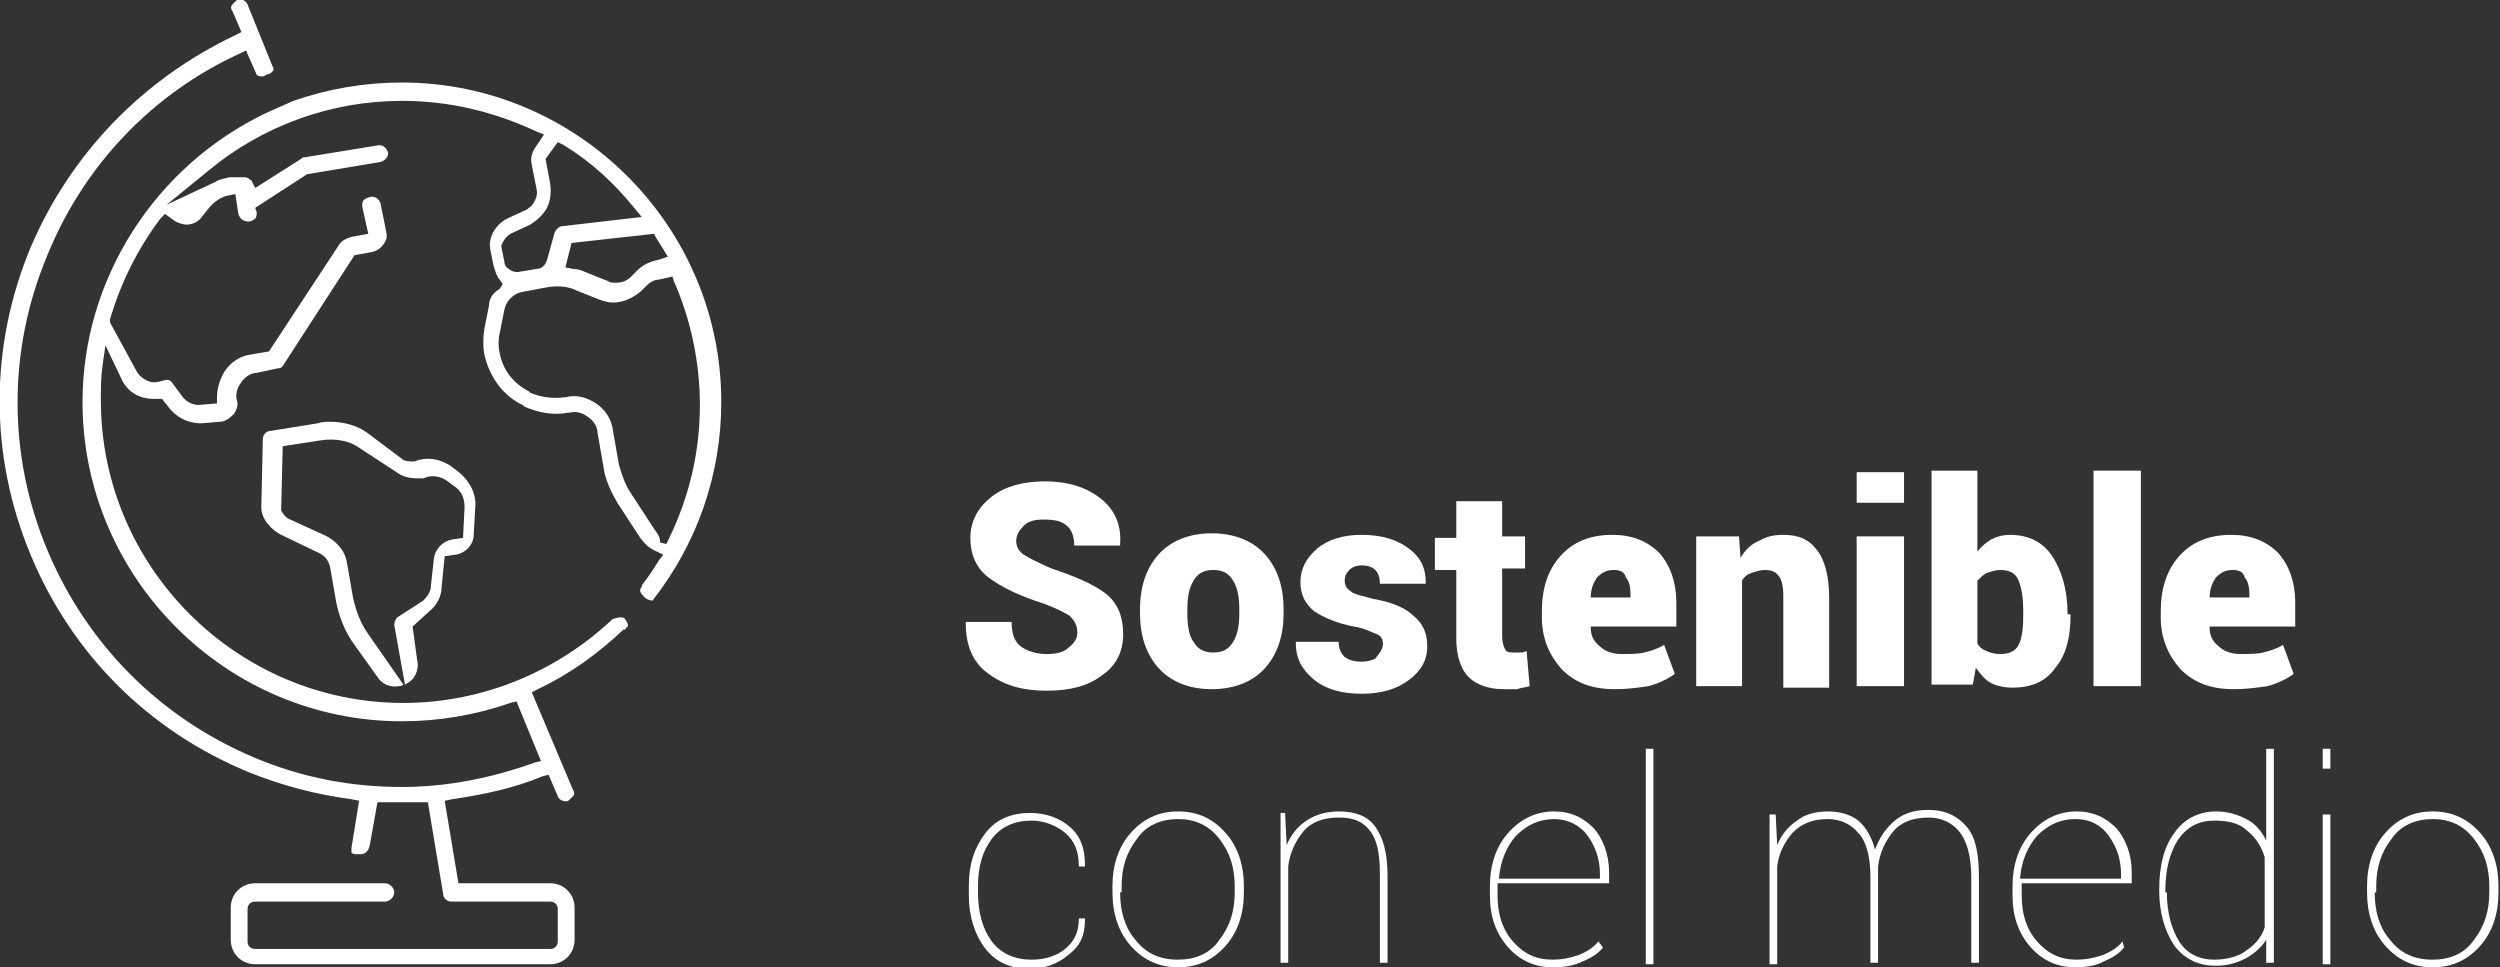 <?xml version="1.0" encoding="utf-8"?>
<!-- Generator: Adobe Illustrator 17.0.0, SVG Export Plug-In . SVG Version: 6.00 Build 0)  -->
<!DOCTYPE svg PUBLIC "-//W3C//DTD SVG 1.1//EN" "http://www.w3.org/Graphics/SVG/1.1/DTD/svg11.dtd">
<svg version="1.1" id="Layer_1" xmlns:x="http://ns.adobe.com/Extensibility/1.0/" xmlns:i="http://ns.adobe.com/AdobeIllustrator/10.0/" xmlns:graph="http://ns.adobe.com/Graphs/1.0/"
	 xmlns="http://www.w3.org/2000/svg" xmlns:xlink="http://www.w3.org/1999/xlink" xmlns:a="http://ns.adobe.com/AdobeSVGViewerExtensions/3.0/"
	 x="0px" y="0px" width="163.6px" height="63.3px" viewBox="0 0 163.6 63.3" style="enable-background:new 0 0 163.6 63.3;"
	 xml:space="preserve">
<rect x="0" y="0" width="163.6" height="63.3" fill="#333333" stroke="none"/>
<path style="fill:#FFFFFF;" d="M70.5,41.4c0-0.5-0.2-0.8-0.5-1.1c-0.3-0.2-0.9-0.5-1.7-0.8c-1.6-0.5-2.8-1.1-3.6-1.7
	c-0.8-0.6-1.2-1.5-1.2-2.6c0-1.1,0.5-2,1.4-2.7c0.9-0.7,2.1-1,3.5-1c1.5,0,2.7,0.4,3.6,1.1c0.9,0.7,1.4,1.7,1.3,3l0,0.1h-3
	c0-0.6-0.2-1.1-0.5-1.3c-0.3-0.3-0.8-0.4-1.5-0.4c-0.6,0-1,0.1-1.3,0.4c-0.3,0.3-0.5,0.6-0.5,1c0,0.4,0.2,0.7,0.5,0.9
	c0.3,0.2,0.9,0.5,1.8,0.9c1.5,0.5,2.7,1,3.5,1.6c0.8,0.6,1.2,1.5,1.2,2.7c0,1.2-0.5,2.1-1.4,2.7c-0.9,0.7-2.1,1-3.6,1
	c-1.5,0-2.7-0.3-3.8-1.1c-1-0.7-1.5-1.8-1.5-3.3l0-0.1h3c0,0.8,0.2,1.3,0.6,1.6c0.4,0.3,1,0.5,1.7,0.5c0.6,0,1.1-0.1,1.4-0.4
	C70.3,42.1,70.5,41.8,70.5,41.4z"/>
<path style="fill:#FFFFFF;" d="M74.6,39.9c0-1.5,0.4-2.7,1.2-3.6c0.8-0.9,2-1.4,3.5-1.4c1.5,0,2.7,0.5,3.5,1.4
	c0.8,0.9,1.2,2.1,1.2,3.6v0.2c0,1.5-0.4,2.7-1.2,3.6c-0.8,0.9-2,1.4-3.5,1.4c-1.5,0-2.7-0.5-3.5-1.4c-0.8-0.9-1.2-2.1-1.2-3.6V39.9z
	 M77.7,40.1c0,0.8,0.1,1.5,0.4,1.9c0.3,0.5,0.7,0.7,1.3,0.7c0.6,0,1-0.2,1.3-0.7c0.3-0.5,0.4-1.1,0.4-1.9v-0.2
	c0-0.8-0.1-1.4-0.4-1.9c-0.3-0.5-0.7-0.7-1.3-0.7c-0.6,0-1,0.2-1.3,0.7c-0.3,0.5-0.4,1.1-0.4,1.9V40.1z"/>
<path style="fill:#FFFFFF;" d="M90.5,42.1c0-0.2-0.1-0.5-0.4-0.6s-0.8-0.4-1.5-0.5c-1.1-0.2-2-0.6-2.6-1c-0.6-0.5-0.9-1.1-0.9-1.9
	c0-0.9,0.4-1.6,1.1-2.2c0.7-0.6,1.7-0.9,2.9-0.9c1.3,0,2.3,0.3,3.1,0.9c0.8,0.6,1.1,1.3,1.1,2.2l0,0.1h-3c0-0.4-0.1-0.7-0.3-0.9
	c-0.2-0.2-0.5-0.3-0.9-0.3c-0.3,0-0.6,0.1-0.8,0.3c-0.2,0.2-0.3,0.4-0.3,0.7c0,0.3,0.1,0.5,0.4,0.7c0.2,0.2,0.8,0.3,1.5,0.5
	c1.2,0.2,2.1,0.6,2.6,1.1c0.6,0.5,0.9,1.1,0.9,2c0,0.9-0.4,1.6-1.2,2.2c-0.8,0.6-1.8,0.9-3.1,0.9c-1.3,0-2.4-0.3-3.2-1
	c-0.8-0.7-1.1-1.4-1.1-2.3l0-0.1h2.8c0,0.5,0.2,0.8,0.4,1c0.3,0.2,0.6,0.3,1.1,0.3c0.4,0,0.7-0.1,0.9-0.2
	C90.4,42.6,90.5,42.4,90.5,42.1z"/>
<path style="fill:#FFFFFF;" d="M98.3,32.7v2.4h1.5v2.1h-1.5v4.5c0,0.3,0.1,0.6,0.2,0.8c0.1,0.2,0.3,0.2,0.6,0.2c0.2,0,0.3,0,0.4,0
	c0.1,0,0.2,0,0.4-0.1l0.2,2.3c-0.3,0.1-0.6,0.1-0.8,0.2c-0.2,0-0.5,0-0.9,0c-1,0-1.8-0.3-2.3-0.8c-0.5-0.5-0.8-1.4-0.8-2.5v-4.5
	h-1.4v-2.1h1.4v-2.4H98.3z"/>
<path style="fill:#FFFFFF;" d="M105.7,45.1c-1.5,0-2.6-0.4-3.5-1.3c-0.8-0.9-1.3-2-1.3-3.4V40c0-1.5,0.4-2.7,1.2-3.6
	c0.8-0.9,1.9-1.4,3.4-1.4c1.3,0,2.3,0.4,3.1,1.2c0.7,0.8,1.1,1.9,1.1,3.2v1.6h-5.6l0,0.1c0,0.5,0.2,0.9,0.6,1.2
	c0.3,0.3,0.8,0.5,1.4,0.5c0.6,0,1.1,0,1.5-0.1c0.4-0.1,0.8-0.2,1.3-0.5l0.7,1.9c-0.4,0.3-1,0.6-1.7,0.8
	C107.2,45,106.5,45.1,105.7,45.1z M105.6,37.3c-0.5,0-0.8,0.2-1.1,0.5c-0.2,0.3-0.4,0.7-0.4,1.3l0,0h2.6v-0.2c0-0.5-0.1-0.9-0.3-1.1
	C106.3,37.4,106,37.3,105.6,37.3z"/>
<path style="fill:#FFFFFF;" d="M113.8,35.1l0.1,1.4c0.3-0.5,0.7-0.9,1.2-1.1c0.5-0.3,1-0.4,1.6-0.4c1,0,1.7,0.3,2.2,1
	c0.5,0.6,0.8,1.7,0.8,3.1v5.9h-3V39c0-0.6-0.1-1.1-0.3-1.3c-0.2-0.3-0.5-0.4-0.9-0.4c-0.3,0-0.6,0.1-0.9,0.2
	c-0.3,0.1-0.5,0.3-0.6,0.5v6.9h-3v-9.8H113.8z"/>
<path style="fill:#FFFFFF;" d="M124.6,32.9h-3.1v-2h3.1V32.9z M124.6,44.9h-3.1v-9.8h3.1V44.9z"/>
<path style="fill:#FFFFFF;" d="M135.5,40.2c0,1.5-0.3,2.7-1,3.5c-0.6,0.9-1.6,1.3-2.8,1.3c-0.5,0-1-0.1-1.4-0.3
	c-0.4-0.2-0.7-0.6-1-1l-0.2,1.1h-2.7V30.8h3v5.3c0.3-0.4,0.6-0.6,0.9-0.8c0.4-0.2,0.8-0.3,1.2-0.3c1.3,0,2.2,0.5,2.8,1.4
	c0.6,0.9,1,2.2,1,3.7V40.2z M132.4,40c0-0.9-0.1-1.5-0.3-2c-0.2-0.5-0.6-0.7-1.2-0.7c-0.3,0-0.6,0.1-0.9,0.2
	c-0.2,0.1-0.4,0.3-0.6,0.5v4.1c0.1,0.2,0.3,0.4,0.6,0.5c0.2,0.1,0.5,0.2,0.9,0.2c0.6,0,1-0.2,1.2-0.6c0.2-0.4,0.3-1,0.3-1.9V40z"/>
<path style="fill:#FFFFFF;" d="M140,44.9H137V30.8h3.1V44.9z"/>
<path style="fill:#FFFFFF;" d="M146.2,45.1c-1.5,0-2.6-0.4-3.5-1.3c-0.8-0.9-1.3-2-1.3-3.4V40c0-1.5,0.4-2.7,1.2-3.6
	c0.8-0.9,1.9-1.4,3.4-1.4c1.3,0,2.3,0.4,3.1,1.2c0.7,0.8,1.1,1.9,1.1,3.2v1.6h-5.6l0,0.1c0,0.5,0.2,0.9,0.6,1.2
	c0.3,0.3,0.8,0.5,1.4,0.5c0.6,0,1.1,0,1.5-0.1c0.4-0.1,0.8-0.2,1.3-0.5l0.7,1.9c-0.4,0.3-1,0.6-1.7,0.8
	C147.7,45,147,45.1,146.2,45.1z M146.1,37.3c-0.5,0-0.8,0.2-1.1,0.5c-0.2,0.3-0.4,0.7-0.4,1.3l0,0h2.6v-0.2c0-0.5-0.1-0.9-0.3-1.1
	C146.8,37.4,146.5,37.3,146.1,37.3z"/>
<path style="fill:#FFFFFF;" d="M67.5,62.8c0.8,0,1.6-0.2,2.2-0.7c0.6-0.5,0.9-1.1,0.9-2h0.4l0,0.1c0,1-0.3,1.7-1.1,2.3
	c-0.7,0.6-1.6,0.9-2.5,0.9c-1.2,0-2.2-0.4-2.9-1.3c-0.7-0.9-1.1-2.1-1.1-3.5V58c0-1.5,0.4-2.6,1.1-3.5c0.7-0.9,1.7-1.3,2.9-1.3
	c1,0,1.9,0.3,2.6,0.9c0.7,0.6,1,1.4,1,2.5l0,0.1h-0.4c0-1-0.3-1.7-0.9-2.2c-0.6-0.5-1.4-0.8-2.2-0.8c-1.1,0-2,0.4-2.6,1.2
	C64.3,55.7,64,56.7,64,58v0.4c0,1.3,0.3,2.4,0.9,3.2C65.5,62.4,66.4,62.8,67.5,62.8z"/>
<path style="fill:#FFFFFF;" d="M72.8,58c0-1.4,0.4-2.6,1.2-3.5c0.8-0.9,1.8-1.4,3.1-1.4c1.3,0,2.3,0.5,3.1,1.4
	c0.8,0.9,1.2,2.1,1.2,3.5v0.4c0,1.4-0.4,2.6-1.2,3.5c-0.8,0.9-1.8,1.4-3.1,1.4c-1.3,0-2.3-0.5-3.1-1.4c-0.8-0.9-1.2-2.1-1.2-3.5V58z
	 M73.3,58.4c0,1.2,0.3,2.3,1,3.1c0.7,0.9,1.6,1.3,2.8,1.3c1.1,0,2.1-0.4,2.7-1.3c0.7-0.9,1-1.9,1-3.1V58c0-1.2-0.3-2.2-1-3.1
	c-0.7-0.9-1.6-1.3-2.7-1.3c-1.1,0-2.1,0.4-2.7,1.3c-0.7,0.9-1,1.9-1,3.1V58.4z"/>
<path style="fill:#FFFFFF;" d="M84.1,53.3l0.1,2c0.3-0.7,0.7-1.2,1.3-1.6c0.6-0.4,1.3-0.6,2.1-0.6c1.1,0,1.9,0.3,2.4,1
	c0.5,0.7,0.8,1.7,0.8,3.2v5.7h-0.5v-5.8c0-1.4-0.2-2.3-0.7-2.9c-0.5-0.6-1.1-0.8-2-0.8c-1,0-1.8,0.3-2.3,0.9c-0.5,0.6-0.9,1.4-1,2.3
	v6.3h-0.5v-5h0c0-0.1,0-0.2,0-0.3c0-0.1,0-0.2,0-0.4v-4.1H84.1z"/>
<path style="fill:#FFFFFF;" d="M101.6,63.3c-1.1,0-2.1-0.4-2.9-1.3c-0.8-0.9-1.2-2-1.2-3.4V58c0-1.4,0.4-2.6,1.2-3.5
	c0.8-0.9,1.8-1.4,3-1.4c1.1,0,1.9,0.4,2.6,1.1c0.6,0.7,1,1.7,1,2.9v0.7H98V58v0.6c0,1.2,0.3,2.2,1,3c0.7,0.8,1.5,1.2,2.6,1.2
	c0.6,0,1.1-0.1,1.7-0.3c0.5-0.2,1-0.5,1.3-0.9l0.3,0.4c-0.3,0.4-0.8,0.7-1.3,0.9C103,63.2,102.4,63.3,101.6,63.3z M101.7,53.6
	c-1,0-1.8,0.4-2.5,1.1c-0.6,0.7-1,1.6-1.1,2.7l0,0.1h6.6v-0.3c0-1-0.3-1.8-0.8-2.5C103.4,54,102.6,53.6,101.7,53.6z"/>
<path style="fill:#FFFFFF;" d="M108.2,63.1h-0.5V49h0.5V63.1z"/>
<path style="fill:#FFFFFF;" d="M116.2,53.3l0.1,2c0.3-0.7,0.7-1.2,1.3-1.6c0.5-0.4,1.2-0.6,2-0.6c0.8,0,1.5,0.2,2,0.6
	c0.5,0.4,0.9,1.1,1.1,1.9c0.3-0.8,0.7-1.4,1.3-1.9c0.6-0.5,1.3-0.7,2.2-0.7c1.1,0,1.9,0.4,2.5,1.1c0.6,0.7,0.8,1.8,0.8,3.3v5.6h-0.5
	v-5.6c0-1.4-0.3-2.4-0.8-3c-0.5-0.6-1.2-0.9-2-0.9c-1,0-1.8,0.3-2.3,0.9s-0.9,1.4-1,2.3c0,0.1,0,0.2,0,0.4c0,0.1,0,0.2,0,0.4v5.5
	h-0.5v-5h0c0-0.1,0-0.2,0-0.3c0-0.1,0-0.2,0-0.3c0-1.4-0.3-2.4-0.8-2.9c-0.5-0.6-1.2-0.9-2-0.9c-1,0-1.7,0.3-2.3,0.9
	c-0.5,0.6-0.9,1.3-1,2.2v6.4h-0.5v-5h0c0-0.1,0-0.2,0-0.3c0-0.1,0-0.2,0-0.3v-4.2H116.2z"/>
<path style="fill:#FFFFFF;" d="M135.8,63.3c-1.1,0-2.1-0.4-2.9-1.3c-0.8-0.9-1.2-2-1.2-3.4V58c0-1.4,0.4-2.6,1.2-3.5
	c0.8-0.9,1.8-1.4,3-1.4c1.1,0,1.9,0.4,2.6,1.1c0.6,0.7,1,1.7,1,2.9v0.7h-7.2V58v0.6c0,1.2,0.3,2.2,1,3c0.7,0.8,1.5,1.2,2.6,1.2
	c0.6,0,1.1-0.1,1.7-0.3c0.5-0.2,1-0.5,1.3-0.9L139,62c-0.3,0.4-0.8,0.7-1.3,0.9C137.2,63.2,136.5,63.3,135.8,63.3z M135.8,53.6
	c-1,0-1.8,0.4-2.5,1.1c-0.6,0.7-1,1.6-1.1,2.7l0,0.1h6.6v-0.3c0-1-0.3-1.8-0.8-2.5C137.5,54,136.8,53.6,135.8,53.6z"/>
<path style="fill:#FFFFFF;" d="M141.3,58.2c0-1.5,0.3-2.8,1-3.7c0.6-0.9,1.6-1.4,2.7-1.4c0.8,0,1.4,0.2,2,0.5c0.6,0.3,1,0.8,1.3,1.4
	v-6h0.5v7.3c0,0,0,0,0,0c0,0,0,0,0,0v4c0,0,0,0,0,0c0,0,0,0,0,0v2.7h-0.5l0-1.5c-0.3,0.5-0.8,0.9-1.3,1.2c-0.6,0.3-1.2,0.5-2,0.5
	c-1.1,0-2-0.4-2.7-1.3c-0.6-0.9-1-2.1-1-3.6V58.2z M141.8,58.4c0,1.3,0.3,2.4,0.8,3.2c0.5,0.8,1.3,1.2,2.3,1.2
	c0.8,0,1.6-0.2,2.1-0.6c0.6-0.4,1-0.9,1.2-1.5v-4.6c-0.2-0.7-0.6-1.3-1.1-1.7c-0.5-0.5-1.2-0.7-2.2-0.7c-1,0-1.8,0.4-2.4,1.3
	c-0.5,0.8-0.8,1.9-0.8,3.3V58.4z"/>
<path style="fill:#FFFFFF;" d="M152.4,50.3H152V49h0.5V50.3z M152.4,63.1H152v-9.8h0.5V63.1z"/>
<path style="fill:#FFFFFF;" d="M154.9,58c0-1.4,0.4-2.6,1.2-3.5c0.8-0.9,1.8-1.4,3.1-1.4c1.3,0,2.3,0.5,3.1,1.4
	c0.8,0.9,1.2,2.1,1.2,3.5v0.4c0,1.4-0.4,2.6-1.2,3.5c-0.8,0.9-1.8,1.4-3.1,1.4c-1.3,0-2.3-0.5-3.1-1.4c-0.8-0.9-1.2-2.1-1.2-3.5V58z
	 M155.4,58.4c0,1.2,0.3,2.3,1,3.1c0.7,0.9,1.6,1.3,2.8,1.3c1.1,0,2.1-0.4,2.7-1.3c0.7-0.9,1-1.9,1-3.1V58c0-1.2-0.3-2.2-1-3.1
	c-0.7-0.9-1.6-1.3-2.7-1.3c-1.1,0-2.1,0.4-2.7,1.3c-0.7,0.9-1,1.9-1,3.1V58.4z"/>
<path style="fill:#FFFFFF;" d="M93.1,40.4"/>
<path style="fill:#FFFFFF;" d="M28.9,38.4l0.2-2l0.7-0.1c0.7-0.1,1.2-0.7,1.2-1.3l0.1-1.8c0.1-0.9-0.4-1.8-1.2-2.4l-0.4-0.3
	c-0.6-0.4-1.3-0.6-2.1-0.4l-0.3,0.1c-0.2,0-0.5,0-0.7-0.1L24,28.3c-0.7-0.5-1.6-0.7-2.4-0.7c-0.3,0-0.5,0-0.8,0.1l-3.1,0.5
	c-0.3,0-0.5,0.3-0.5,0.5l-0.1,4.5c0,0.8,0.7,1.5,1.3,1.8l2.5,1.2c0.4,0.2,0.6,0.5,0.7,0.9l0.4,2.3c0.2,1,0.6,2,1.2,2.8l1.5,2.1
	c0.3,0.5,0.9,0.7,1.4,0.6c0.1,0,0.2,0,0.3-0.1l-2.3-3.3c-0.5-0.7-0.8-1.5-1-2.4l-0.4-2.3c-0.1-0.7-0.6-1.3-1.3-1.7L19,34
	c-0.3-0.1-0.5-0.4-0.6-0.6l0-0.1l0.1-4.1l2.6-0.4c0.8-0.1,1.7,0,2.4,0.5l2.6,1.7c0.3,0.2,0.7,0.3,1.2,0.3h0c0.1,0,0.2,0,0.4,0
	l0.3-0.1c0.4-0.1,0.9,0,1.3,0.3l0.4,0.3c0.5,0.3,0.7,0.8,0.7,1.4l-0.1,2l-0.7,0.1c-0.6,0.1-1.1,0.6-1.2,1.2l0,0l-0.2,1.8
	c0,0.4-0.2,0.7-0.5,1L26,40.4c-0.1,0.1-0.2,0.3-0.2,0.5l0.7,3.9c0.2-0.1,0.5-0.3,0.6-0.5c0.2-0.3,0.3-0.7,0.2-1.1L27,41l1.1-1
	C28.6,39.6,28.9,39,28.9,38.4z"/>
<path style="fill:#FFFFFF;" d="M42.7,39.3c2.9-3.7,4.5-8.2,4.5-13c0-11.5-9.4-20.9-20.9-20.9c-2.4,0-4.8,0.4-7.1,1.2l-1.8,0.8
	c-7.3,3.5-12,10.9-12,18.9c0,11.5,9.4,20.9,20.9,20.9c2.4,0,4.8-0.4,7.1-1.2l0.4-0.1l1.6,3.9L35,49.9c-2.8,1-5.7,1.6-8.7,1.6
	c-3.3,0-6.5-0.6-9.6-1.9c-6.2-2.6-11-7.4-13.6-13.6c-2.6-6.2-2.6-13.1,0-19.3C5.5,10.8,10,6.1,15.7,3.5l0.4-0.2l0.7,1.6
	c0,0,0.1,0.1,0.3,0.1c0.1,0,0.2,0,0.3-0.1l0.3-0.1c0.1-0.1,0.1-0.1,0.2-0.2c0,0,0,0,0-0.1l-1.7-4.2c-0.1-0.3-0.5-0.4-0.7-0.3
	c-0.1,0.1-0.2,0.2-0.3,0.3c-0.1,0.1-0.1,0.3,0,0.4l0.6,1.4l-0.4,0.2C9.3,5.2,4.6,10.1,2,16.2c-2.7,6.5-2.7,13.6,0,20.1
	c2.7,6.5,7.7,11.5,14.2,14.2c2.2,0.9,4.5,1.5,6.8,1.8l0.5,0.1L23,55.5c0,0,0,0.2,0,0.3c0.1,0.1,0.2,0.1,0.4,0.1l0.2,0
	c0.2,0,0.5-0.1,0.6-0.6l0.5-2.8l0.4,0c0.8,0,1.7,0,2.5,0l0.4,0l1,6c0,0.3,0.3,0.5,0.5,0.5h0H36c0.3,0,0.5,0.2,0.5,0.5v2.1
	c0,0.3-0.2,0.5-0.5,0.5H16.7c-0.3,0-0.5-0.2-0.5-0.5v-2.1c0-0.3,0.2-0.5,0.5-0.5h8.5c0.3,0,0.6-0.3,0.6-0.6c0-0.3-0.3-0.6-0.6-0.6
	h-8.5c-0.9,0-1.6,0.7-1.6,1.6v2.1c0,0.9,0.7,1.6,1.6,1.6H36c0.9,0,1.6-0.7,1.6-1.6v-2.1c0-0.9-0.7-1.6-1.6-1.6h-6l-0.9-5.4l0.5-0.1
	c2-0.3,4-0.7,5.9-1.5l0.4-0.1l0.6,1.4c0.1,0.3,0.5,0.4,0.7,0.3c0.1-0.1,0.2-0.2,0.3-0.3c0.1-0.1,0.1-0.3,0-0.4l-2.7-6.4l0.4-0.2
	c2.1-1,3.9-2.3,5.6-3.9l0.1,0c0.1-0.1,0.1-0.2,0.2-0.2c0-0.1,0-0.2-0.2-0.5c-0.1-0.1-0.2-0.1-0.3-0.1c-0.2,0-0.4,0.1-0.5,0.1
	c-3.7,3.5-8.6,5.5-13.7,5.5c-10.9,0-19.8-8.9-19.8-19.8c0-0.7,0-1.5,0.1-2.2l0.2-1.4L8,24.9c0.4,0.8,1.2,1.2,2,1.2
	c0.1,0,0.2,0,0.3,0l0.3,0l0.4,0.5c0.5,0.7,1.3,1.1,2.1,1.1c0,0,0,0,0.1,0l1.2-0.1c0.3,0,0.6-0.2,0.9-0.5c0.2-0.3,0.3-0.6,0.2-0.9
	c-0.1-0.4,0-0.8,0.3-1.2c0.2-0.3,0.6-0.6,1-0.6l1.4-0.3c0.2,0,0.3-0.1,0.4-0.3l4.6-7.1l1.1-0.2c0.5-0.1,0.8-0.4,1-0.9
	c0-0.1,0-0.2,0-0.3l-0.4-2c-0.1-0.3-0.4-0.5-0.7-0.4c-0.1,0-0.3,0.1-0.4,0.2c-0.1,0.1-0.1,0.3-0.1,0.4l0.4,1.8l-1.1,0.2
	c-0.3,0.1-0.6,0.2-0.8,0.5l0,0L17.6,23l-1.2,0.2c-0.7,0.1-1.3,0.5-1.7,1.1c-0.3,0.5-0.5,1.1-0.5,1.7l0,0.4l-1.2,0.1l0,0
	c-0.5,0-0.9-0.3-1.1-0.6l-0.6-0.8c-0.1-0.2-0.3-0.3-0.6-0.2L10.3,25c-0.5,0.1-1-0.2-1.3-0.6l-1.8-3.3l0-0.2c0.7-2.4,1.8-4.6,3.3-6.6
	l0.3-0.3l0.7,0.5c0.2,0.1,0.5,0.2,0.7,0.2c0.4,0,0.8-0.2,1-0.5l0.4-0.5c0.3-0.4,0.8-0.8,1.3-0.9l0.5-0.1l0.2,1.3
	c0.1,0.3,0.3,0.5,0.7,0.5c0.1,0,0.3-0.1,0.4-0.2c0.1-0.1,0.1-0.3,0.1-0.4l-0.1-0.3l3.4-2.2l4.8-0.8c0.3-0.1,0.5-0.3,0.5-0.6
	c-0.1-0.3-0.3-0.5-0.6-0.5l-4.9,0.8c-0.1,0-0.1,0-0.2,0.1l-3,1.9l-0.2-0.4c0-0.1-0.1-0.1-0.2-0.2c-0.1-0.1-0.3-0.1-0.4-0.1L15,11.6
	c-0.3,0.1-0.6,0.1-0.9,0.3l-3.2,1.5l2.7-2.2c3.6-3,8.1-4.6,12.7-4.6c3.1,0,6,0.7,8.8,2l0.5,0.2l-0.6,0.9c-0.2,0.3-0.3,0.7-0.2,1.1
	l0.3,1.5c0.1,0.4,0,0.7-0.2,1c-0.1,0.2-0.3,0.3-0.4,0.4l0,0l-1.3,0.6c-0.8,0.4-1.3,1.3-1.1,2.1l0.2,1c0.1,0.3,0.2,0.7,0.4,0.9
	l0.2,0.3l-0.2,0.3C32.2,19.2,32,19.6,32,20l-0.3,1.5c-0.1,0.6-0.1,1.2,0,1.7c0.3,1.4,1.2,2.7,2.5,3.3l0.1,0.1
	c0.9,0.4,1.9,0.6,2.9,0.4l0.1,0c0.4-0.1,0.8,0,1.2,0.3c0.3,0.2,0.6,0.6,0.6,1l0.4,2.3c0.1,0.8,0.5,1.6,0.9,2.3l1.5,2.3
	c0.3,0.4,0.6,0.7,1.1,0.9l0.4,0.2l-0.3,0.4c-0.3,0.5-0.7,1.1-1.1,1.6l0,0.1c-0.2,0.2-0.1,0.4,0.1,0.6l0.1,0.1
	c0.1,0.1,0.3,0.2,0.5,0.2C42.6,39.3,42.7,39.3,42.7,39.3z M42.9,15.5c0.2,0.3,0.3,0.5,0.5,0.8l0.3,0.5L43.1,17
	c-0.5,0.1-1,0.3-1.4,0.7l-0.4,0.4c-0.3,0.3-0.6,0.4-1,0.4c-0.2,0-0.4,0-0.5-0.1l-1.5-0.6c-0.2-0.1-0.5-0.2-0.8-0.2L37,17.5l0.4-1.6
	l5.4-0.6L42.9,15.5z M33.4,15.3l1.3-0.6c0,0,0,0,0,0c0.3-0.2,0.6-0.4,0.9-0.8c0.4-0.5,0.5-1.2,0.4-1.9l-0.3-1.6l0.8-1.1l0.4,0.2
	c1.8,1.1,3.3,2.5,4.6,4.1l0.5,0.6l-5.2,0.6c-0.2,0-0.4,0.2-0.5,0.4l-0.5,1.8c-0.1,0.3-0.3,0.6-0.7,0.6l-1.2,0.2c-0.1,0-0.1,0-0.1,0
	c-0.2,0-0.4-0.1-0.5-0.2c-0.2-0.1-0.3-0.3-0.3-0.5l-0.2-1C32.9,15.8,33.1,15.5,33.4,15.3z M42.8,34.6l-1.5-2.3
	c-0.4-0.6-0.6-1.2-0.8-1.9l-0.4-2.3c-0.1-0.7-0.5-1.3-1.1-1.7c-0.6-0.4-1.3-0.6-2-0.4l-0.1,0c-0.7,0.1-1.5,0-2.2-0.3l-0.1-0.1
	c-1-0.5-1.7-1.4-1.9-2.5c-0.1-0.4-0.1-0.9,0-1.3l0.3-1.5c0.1-0.6,0.6-1.1,1.2-1.2l1.6-0.3c0.6-0.1,1.3-0.1,1.9,0.2l1.5,0.6
	c0.3,0.1,0.6,0.2,0.9,0.2c0.7,0,1.3-0.3,1.8-0.7l0.4-0.4c0.2-0.2,0.5-0.4,0.8-0.4l0.9-0.2l0.1,0.3c1.1,2.5,1.7,5.3,1.7,8.1
	c0,3.1-0.7,6-2,8.7l-0.2,0.4l-0.4-0.1C43.2,35.1,43,34.9,42.8,34.6z"/>
</svg>
